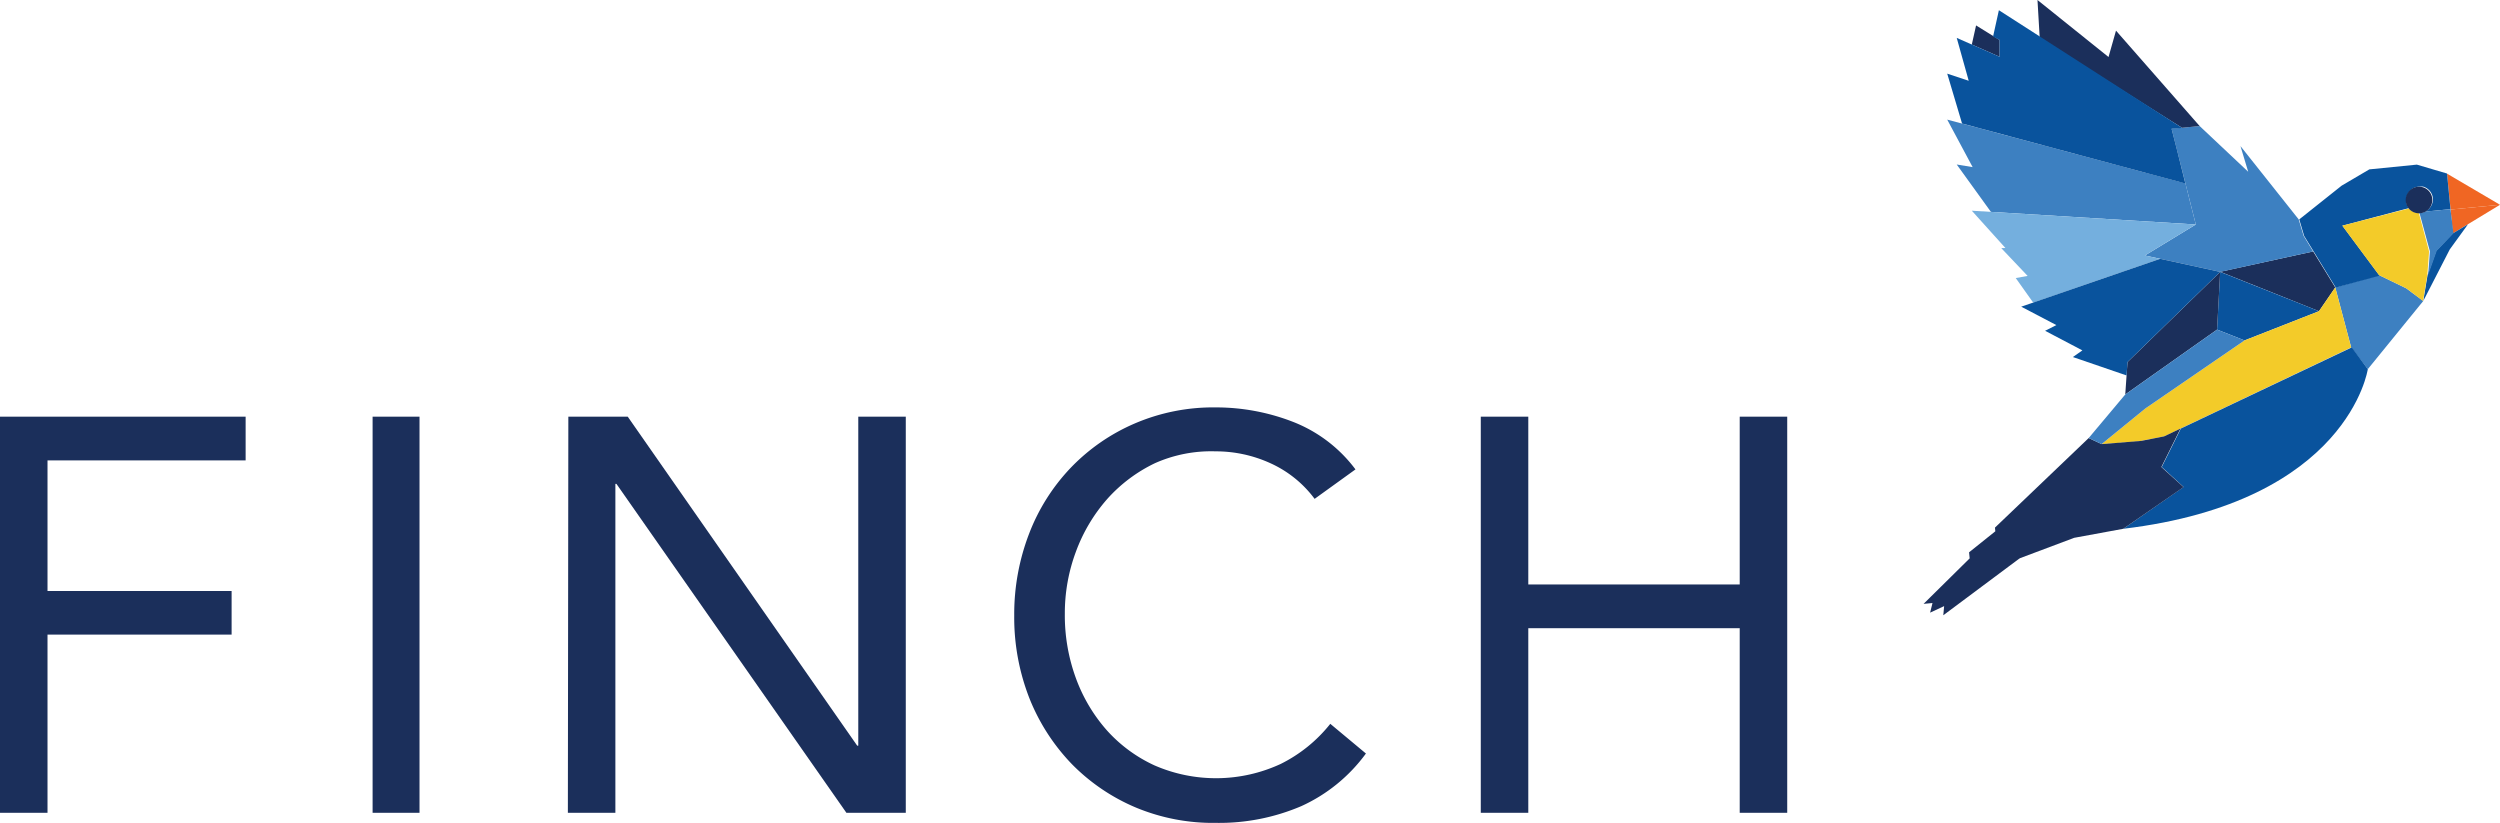 <svg xmlns="http://www.w3.org/2000/svg" width="210.48" height="69.28" viewBox="0 0 210.48 69.28"><defs><style>.cls-1{fill:#1b2f5b;}.cls-2{fill:#f06623;}.cls-3{fill:#09539d;}.cls-4{fill:#3d80c1;}.cls-5{fill:#f3cb29;}.cls-6{fill:#74afde;}</style></defs><g id="Layer_2" data-name="Layer 2"><g id="Logo"><path class="cls-1" d="M0,35.08H20.68v3.68H4v11H19.5v3.67H4v15H0Z"/><path class="cls-1" d="M31.37,35.08h3.95V68.43H31.37Z"/><path class="cls-1" d="M47.85,35.08h5l19.32,27.7h.09V35.08h4V68.43h-5L51.9,40.74h-.09V68.43h-4Z"/><path class="cls-1" d="M110.68,42a9.51,9.51,0,0,0-3.72-3,11.05,11.05,0,0,0-4.62-1A11.63,11.63,0,0,0,97.23,39a12.8,12.8,0,0,0-4,3,14,14,0,0,0-2.64,4.43,14.83,14.83,0,0,0-.94,5.25,15.39,15.39,0,0,0,.94,5.44,13.71,13.71,0,0,0,2.61,4.38,12.25,12.25,0,0,0,4,2.94,12.95,12.95,0,0,0,10.62-.12A12.32,12.32,0,0,0,112,60.94l3,2.5a13.81,13.81,0,0,1-5.44,4.43,17.57,17.57,0,0,1-7.19,1.41A16.91,16.91,0,0,1,95.66,68a16.57,16.57,0,0,1-5.4-3.65,17.07,17.07,0,0,1-3.58-5.53,18.66,18.66,0,0,1-1.29-7,18.85,18.85,0,0,1,1.25-6.88,16.65,16.65,0,0,1,3.51-5.56,16.46,16.46,0,0,1,5.37-3.72,16.75,16.75,0,0,1,6.82-1.36,17.89,17.89,0,0,1,6.53,1.22,12,12,0,0,1,5.25,4Z"/><path class="cls-1" d="M124.67,35.08h4V49.21h17.8V35.08h4V68.43h-4V52.89h-17.8V68.43h-4Z"/><polygon class="cls-2" points="206.32 17.64 210.48 17.24 206.02 14.62 206.32 17.64"/><polygon class="cls-2" points="206.32 17.64 206.51 19.65 210.48 17.24 206.32 17.64"/><polygon class="cls-3" points="207.78 18.89 206.25 21 204.02 25.34 204.38 23.17 205.11 21.11 206.51 19.65 207.78 18.89"/><polygon class="cls-4" points="202.62 24.3 202.62 24.29 200.29 23.16 196.61 24.2 197.95 29.25 199.35 31.08 204.02 25.34 202.62 24.3"/><polygon class="cls-1" points="196.61 24.2 194.75 21.17 186.92 22.88 195.24 26.2 196.61 24.2"/><polygon class="cls-3" points="186.92 22.89 186.66 27.75 188.97 28.66 195.24 26.2 186.92 22.89"/><polygon class="cls-4" points="193.95 19.86 193.53 18.47 188.63 12.3 189.28 14.46 185.19 10.61 182.83 10.84 184.87 18.9 180.58 21.51 186.92 22.89 194.75 21.17 193.95 19.86"/><polygon class="cls-1" points="186.92 22.89 179.12 30.48 179.04 31.61 178.93 33.21 186.66 27.75 186.92 22.89"/><polygon class="cls-5" points="197.09 26.02 196.61 24.2 195.24 26.2 195.24 26.2 195.24 26.2 188.97 28.66 180.62 34.39 176.94 37.39 180.28 37.14 180.29 37.11 182.2 36.74 197.95 29.25 197.09 26.02"/><path class="cls-3" d="M204,15.75l-.48-1.89Z"/><path class="cls-3" d="M204.17,17.82l2.14-.21-.29-3h0l-2.54-.75-4,.4-2.33,1.37-3.57,2.84.41,1.39,2.66,4.35,3.69-1L197.21,19h0l5.6-1.48a1.44,1.44,0,0,1-.21-.41s0,0,0-.06a.91.91,0,0,1,0-.23,1.09,1.09,0,0,1,.22-.66,1.12,1.12,0,0,1,.9-.45,1.33,1.33,0,0,1,.28,0,1.13,1.13,0,0,1,.75.66h0a1.07,1.07,0,0,1,.08.41,1.12,1.12,0,0,1-.61,1"/><path class="cls-5" d="M203.65,17.94a1.15,1.15,0,0,1-.83-.39l0,0L197.2,19h0l3.09,4.16,2.31,1.12L204,25.34l.36-2.17.15-2Z"/><path class="cls-4" d="M206.31,17.61l-2.11.2h0a1.19,1.19,0,0,1-.5.12h0l.88,3.23-.15,2,.73-2.05,1.4-1.47Z"/><path class="cls-3" d="M199.35,31.08s-1.62,11.17-20.59,13.44L183.84,41,182,39.32l1.61-3.24L198,29.25Z"/><polygon class="cls-1" points="166.01 3.75 168.35 4.78 168.35 3.37 166.37 2.14 166.01 3.75"/><polygon class="cls-1" points="185.19 10.61 178.15 2.58 177.52 4.8 171.54 0 171.73 3.24 183.71 10.76 185.19 10.61"/><polygon class="cls-1" points="181.97 39.32 181.97 39.32 183.58 36.08 182.2 36.74 180.27 37.12 176.94 37.39 176.94 37.39 176.94 37.39 175.85 36.88 167.96 44.42 167.99 44.73 165.78 46.5 165.83 47.01 161.95 50.84 162.7 50.77 162.5 51.58 163.68 51.03 163.61 51.8 169.98 47.05 170.08 46.99 174.63 45.28 178.76 44.52 183.84 41.01 181.97 39.32"/><polygon class="cls-4" points="188.97 28.66 186.66 27.75 178.93 33.21 175.85 36.88 176.94 37.39 180.62 34.39 188.97 28.66"/><polygon class="cls-4" points="184.41 17.09 184.41 17.1 184 15.44 163.94 10.07 166.08 14.07 164.74 13.85 167.62 17.84 184.87 18.9 184.41 17.09"/><polygon class="cls-3" points="183.28 12.6 182.83 10.84 183.19 10.82 183.72 10.77 168.29 0.86 167.8 3.08 168.35 3.37 168.35 3.77 168.35 4.78 168.35 4.78 164.74 3.19 165.75 6.8 163.94 6.2 165.19 10.4 183.99 15.45 183.28 12.6"/><polygon class="cls-6" points="182.47 20.36 184.87 18.9 166.01 17.74 168.84 20.88 168.49 20.89 170.71 23.23 170.71 23.23 169.71 23.41 171.18 25.48 181.87 21.79 180.58 21.51 180.58 21.51 182.47 20.36"/><polygon class="cls-3" points="181.87 21.79 170.17 25.82 173.13 27.37 172.18 27.85 175.32 29.5 174.52 30.06 179.04 31.61 179.12 30.48 186.92 22.89 181.87 21.79"/><path class="cls-1" d="M204.78,16.83a1.12,1.12,0,1,1-1.11-1.11,1.11,1.11,0,0,1,1.11,1.11"/></g></g></svg>